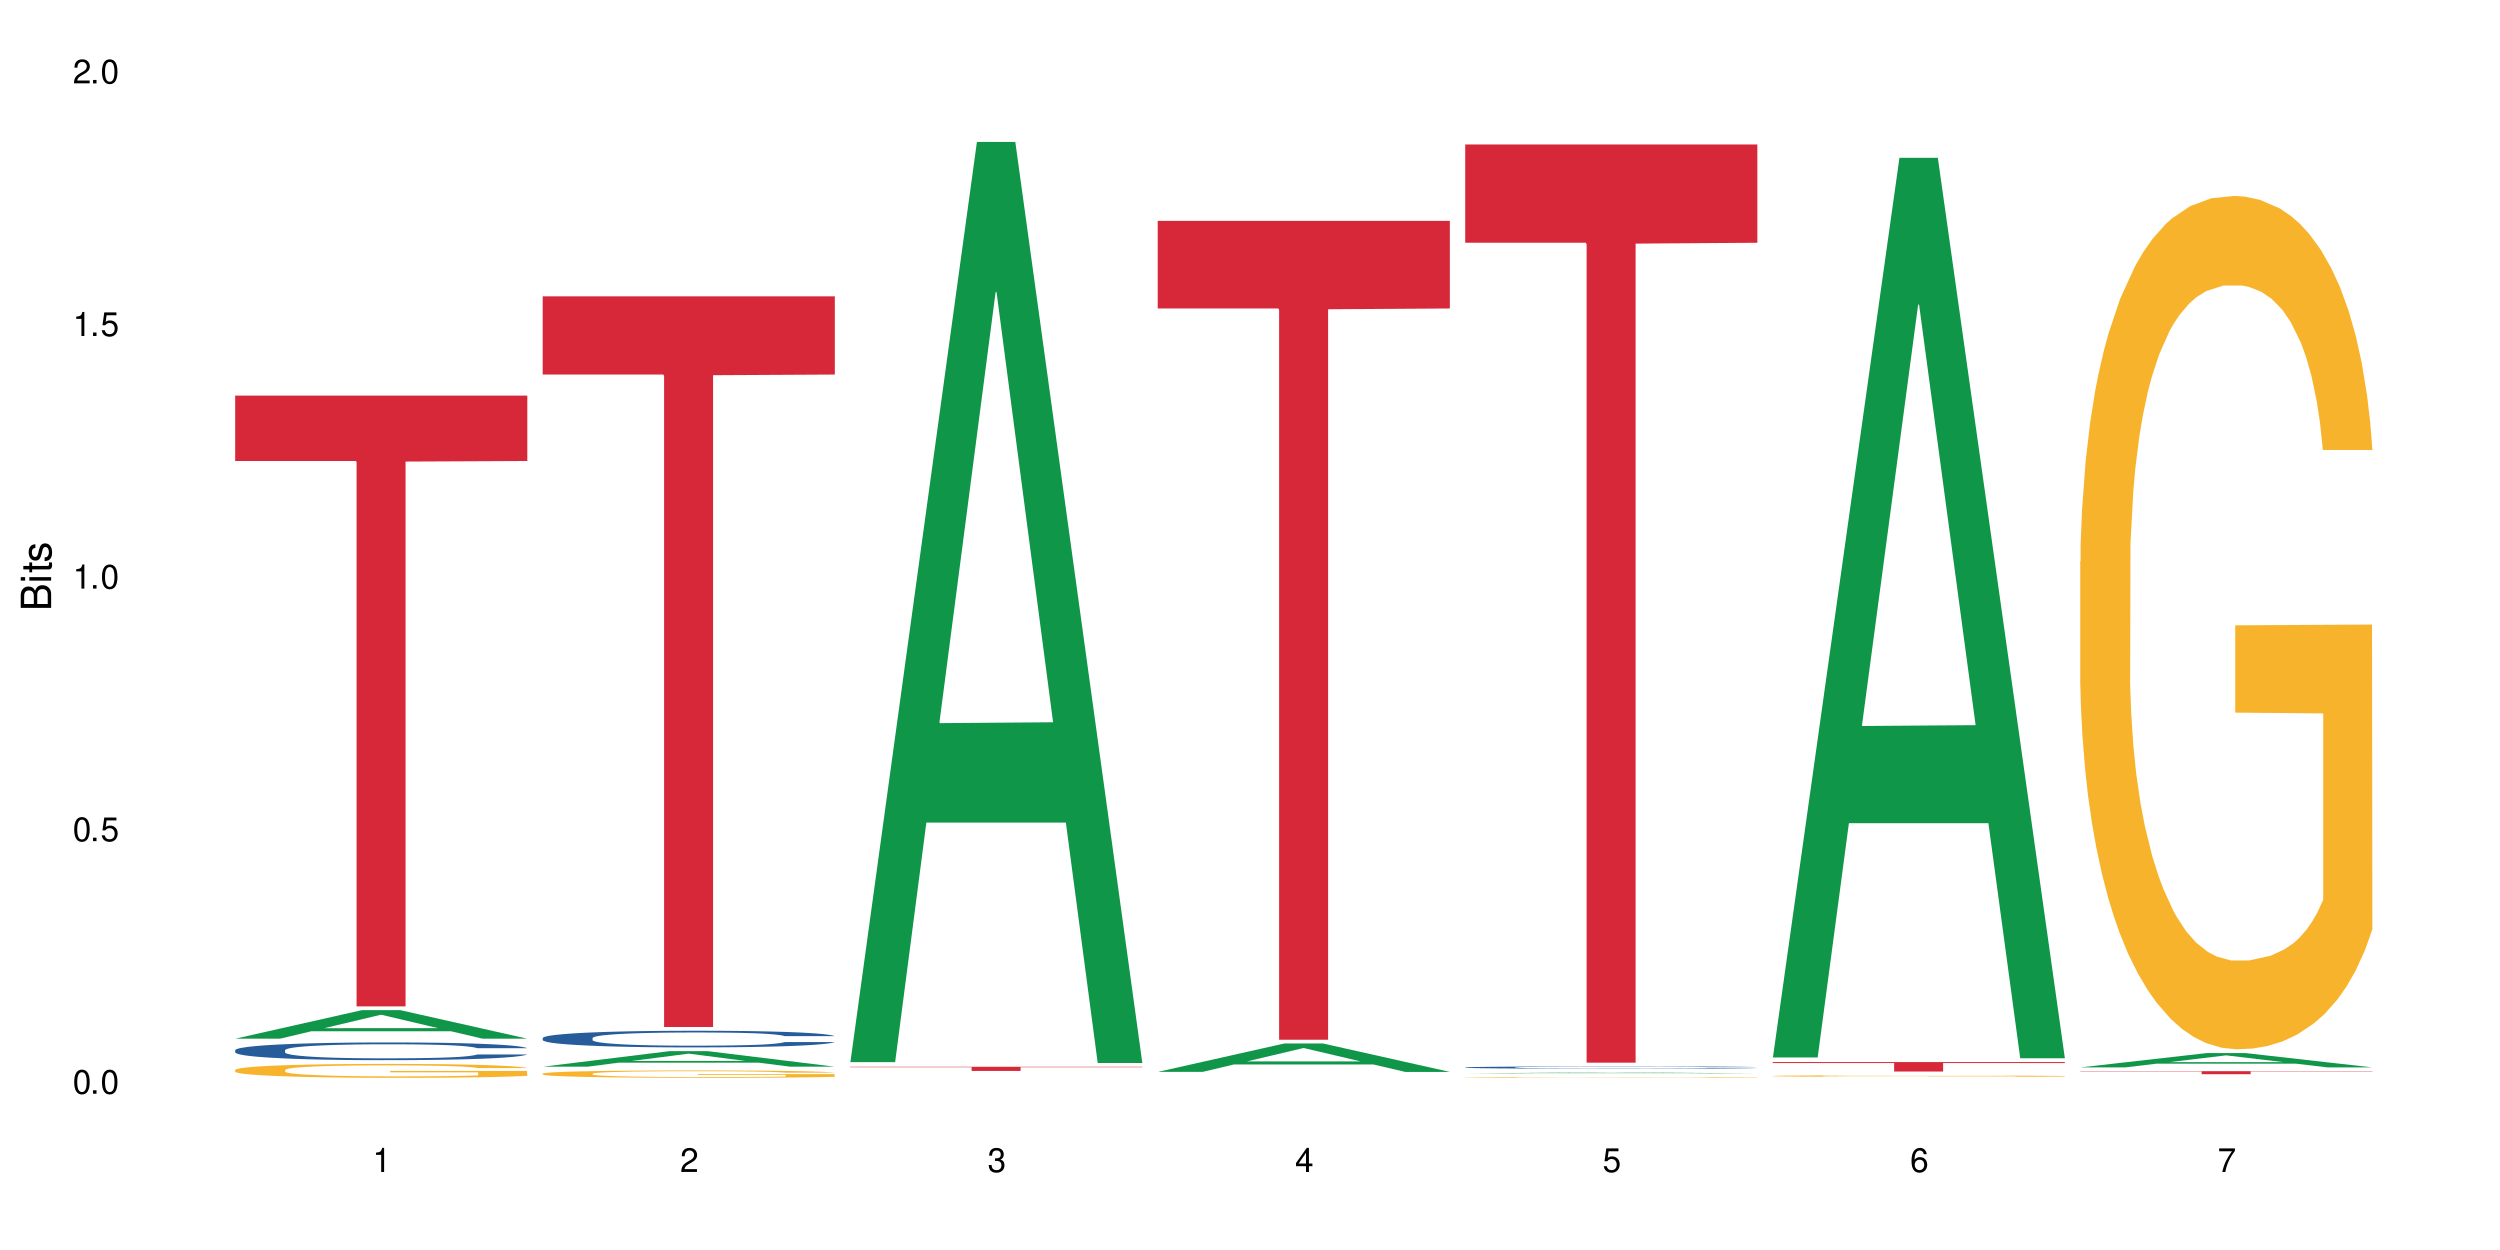 <?xml version="1.0" encoding="UTF-8"?>
<svg xmlns="http://www.w3.org/2000/svg" xmlns:xlink="http://www.w3.org/1999/xlink" width="720" height="360" viewBox="0 0 720 360">
<defs>
<g>
<g id="glyph-0-0">
</g>
<g id="glyph-0-1">
<path d="M 2.641 -6.938 C 2 -6.938 1.422 -6.656 1.078 -6.172 C 0.641 -5.562 0.406 -4.641 0.406 -3.359 C 0.406 -1.016 1.188 0.219 2.641 0.219 C 4.078 0.219 4.859 -1.016 4.859 -3.297 C 4.859 -4.641 4.656 -5.547 4.203 -6.172 C 3.844 -6.656 3.281 -6.938 2.641 -6.938 Z M 2.641 -6.188 C 3.547 -6.188 4 -5.25 4 -3.375 C 4 -1.406 3.562 -0.484 2.625 -0.484 C 1.734 -0.484 1.281 -1.438 1.281 -3.344 C 1.281 -5.25 1.734 -6.188 2.641 -6.188 Z M 2.641 -6.188 "/>
</g>
<g id="glyph-0-2">
<path d="M 1.828 -1 L 0.828 -1 L 0.828 0 L 1.828 0 Z M 1.828 -1 "/>
</g>
<g id="glyph-0-3">
<path d="M 4.562 -6.797 L 1.062 -6.797 L 0.547 -3.094 L 1.328 -3.094 C 1.719 -3.562 2.047 -3.734 2.578 -3.734 C 3.484 -3.734 4.062 -3.109 4.062 -2.094 C 4.062 -1.125 3.484 -0.531 2.578 -0.531 C 1.828 -0.531 1.375 -0.906 1.188 -1.672 L 0.328 -1.672 C 0.453 -1.109 0.547 -0.844 0.75 -0.594 C 1.125 -0.078 1.828 0.219 2.594 0.219 C 3.969 0.219 4.922 -0.781 4.922 -2.219 C 4.922 -3.562 4.031 -4.484 2.719 -4.484 C 2.25 -4.484 1.859 -4.359 1.469 -4.062 L 1.734 -5.969 L 4.562 -5.969 Z M 4.562 -6.797 "/>
</g>
<g id="glyph-0-4">
<path d="M 2.484 -4.938 L 2.484 0 L 3.328 0 L 3.328 -6.938 L 2.766 -6.938 C 2.469 -5.875 2.281 -5.734 0.984 -5.562 L 0.984 -4.938 Z M 2.484 -4.938 "/>
</g>
<g id="glyph-0-5">
<path d="M 4.859 -0.828 L 1.281 -0.828 C 1.359 -1.406 1.672 -1.781 2.5 -2.281 L 3.469 -2.828 C 4.406 -3.344 4.906 -4.062 4.906 -4.906 C 4.906 -5.484 4.672 -6.031 4.266 -6.406 C 3.859 -6.766 3.375 -6.938 2.719 -6.938 C 1.859 -6.938 1.219 -6.625 0.844 -6.031 C 0.609 -5.672 0.5 -5.234 0.484 -4.531 L 1.328 -4.531 C 1.359 -5.016 1.406 -5.281 1.531 -5.516 C 1.75 -5.938 2.188 -6.203 2.703 -6.203 C 3.469 -6.203 4.031 -5.641 4.031 -4.891 C 4.031 -4.344 3.719 -3.859 3.125 -3.516 L 2.234 -3 C 0.812 -2.172 0.406 -1.531 0.328 -0.016 L 4.859 -0.016 Z M 4.859 -0.828 "/>
</g>
<g id="glyph-0-6">
<path d="M 2.125 -3.188 L 2.578 -3.188 C 3.5 -3.188 3.984 -2.766 3.984 -1.922 C 3.984 -1.062 3.469 -0.531 2.594 -0.531 C 1.656 -0.531 1.203 -1 1.156 -2.016 L 0.312 -2.016 C 0.344 -1.453 0.438 -1.094 0.609 -0.781 C 0.953 -0.109 1.625 0.219 2.547 0.219 C 3.953 0.219 4.859 -0.625 4.859 -1.938 C 4.859 -2.828 4.516 -3.297 3.703 -3.594 C 4.344 -3.844 4.656 -4.328 4.656 -5.031 C 4.656 -6.219 3.875 -6.938 2.578 -6.938 C 1.203 -6.938 0.484 -6.172 0.453 -4.703 L 1.297 -4.703 C 1.312 -5.125 1.344 -5.359 1.453 -5.578 C 1.641 -5.969 2.062 -6.203 2.594 -6.203 C 3.344 -6.203 3.797 -5.75 3.797 -5 C 3.797 -4.516 3.609 -4.219 3.25 -4.047 C 3.016 -3.953 2.703 -3.922 2.125 -3.906 Z M 2.125 -3.188 "/>
</g>
<g id="glyph-0-7">
<path d="M 3.141 -1.672 L 3.141 0 L 3.984 0 L 3.984 -1.672 L 4.984 -1.672 L 4.984 -2.438 L 3.984 -2.438 L 3.984 -6.938 L 3.359 -6.938 L 0.266 -2.578 L 0.266 -1.672 Z M 3.141 -2.438 L 1 -2.438 L 3.141 -5.5 Z M 3.141 -2.438 "/>
</g>
<g id="glyph-0-8">
<path d="M 4.781 -5.125 C 4.609 -6.266 3.891 -6.938 2.844 -6.938 C 2.094 -6.938 1.422 -6.578 1.031 -5.953 C 0.594 -5.266 0.406 -4.422 0.406 -3.172 C 0.406 -2 0.578 -1.25 0.984 -0.641 C 1.359 -0.078 1.953 0.219 2.703 0.219 C 3.984 0.219 4.922 -0.75 4.922 -2.094 C 4.922 -3.375 4.062 -4.281 2.844 -4.281 C 2.172 -4.281 1.641 -4.031 1.281 -3.516 C 1.281 -5.234 1.828 -6.188 2.797 -6.188 C 3.391 -6.188 3.797 -5.797 3.938 -5.125 Z M 2.734 -3.531 C 3.547 -3.531 4.062 -2.953 4.062 -2.031 C 4.062 -1.156 3.484 -0.531 2.703 -0.531 C 1.922 -0.531 1.328 -1.188 1.328 -2.078 C 1.328 -2.938 1.906 -3.531 2.734 -3.531 Z M 2.734 -3.531 "/>
</g>
<g id="glyph-0-9">
<path d="M 4.984 -6.797 L 0.438 -6.797 L 0.438 -5.969 L 4.109 -5.969 C 2.5 -3.656 1.828 -2.234 1.328 0 L 2.219 0 C 2.594 -2.172 3.453 -4.047 4.984 -6.094 Z M 4.984 -6.797 "/>
</g>
<g id="glyph-1-0">
</g>
<g id="glyph-1-1">
<path d="M 0 -0.953 L 0 -4.891 C 0 -5.719 -0.234 -6.344 -0.734 -6.797 C -1.188 -7.234 -1.812 -7.469 -2.5 -7.469 C -3.547 -7.469 -4.188 -7 -4.625 -5.875 C -4.984 -6.688 -5.625 -7.094 -6.531 -7.094 C -7.172 -7.094 -7.734 -6.859 -8.141 -6.391 C -8.562 -5.922 -8.75 -5.344 -8.75 -4.5 L -8.75 -0.953 Z M -4.984 -2.062 L -7.766 -2.062 L -7.766 -4.219 C -7.766 -4.844 -7.688 -5.203 -7.453 -5.5 C -7.219 -5.812 -6.859 -5.969 -6.375 -5.969 C -5.891 -5.969 -5.531 -5.812 -5.297 -5.5 C -5.062 -5.203 -4.984 -4.844 -4.984 -4.219 Z M -0.984 -2.062 L -4 -2.062 L -4 -4.781 C -4 -5.766 -3.438 -6.359 -2.484 -6.359 C -1.547 -6.359 -0.984 -5.766 -0.984 -4.781 Z M -0.984 -2.062 "/>
</g>
<g id="glyph-1-2">
<path d="M -6.281 -1.797 L -6.281 -0.797 L 0 -0.797 L 0 -1.797 Z M -8.75 -1.797 L -8.75 -0.797 L -7.484 -0.797 L -7.484 -1.797 Z M -8.75 -1.797 "/>
</g>
<g id="glyph-1-3">
<path d="M -6.281 -3.047 L -6.281 -2.016 L -8.016 -2.016 L -8.016 -1.016 L -6.281 -1.016 L -6.281 -0.172 L -5.469 -0.172 L -5.469 -1.016 L -0.719 -1.016 C -0.078 -1.016 0.281 -1.453 0.281 -2.234 C 0.281 -2.5 0.25 -2.719 0.188 -3.047 L -0.641 -3.047 C -0.609 -2.906 -0.594 -2.766 -0.594 -2.562 C -0.594 -2.141 -0.719 -2.016 -1.156 -2.016 L -5.469 -2.016 L -5.469 -3.047 Z M -6.281 -3.047 "/>
</g>
<g id="glyph-1-4">
<path d="M -4.531 -5.25 C -5.766 -5.25 -6.469 -4.422 -6.469 -2.969 C -6.469 -1.516 -5.719 -0.562 -4.547 -0.562 C -3.562 -0.562 -3.094 -1.062 -2.734 -2.562 L -2.516 -3.484 C -2.344 -4.188 -2.094 -4.469 -1.641 -4.469 C -1.047 -4.469 -0.641 -3.875 -0.641 -3 C -0.641 -2.453 -0.797 -2 -1.062 -1.75 C -1.25 -1.594 -1.422 -1.531 -1.875 -1.469 L -1.875 -0.406 C -0.422 -0.453 0.281 -1.266 0.281 -2.922 C 0.281 -4.5 -0.5 -5.516 -1.719 -5.516 C -2.656 -5.516 -3.172 -4.984 -3.469 -3.734 L -3.703 -2.766 C -3.891 -1.953 -4.156 -1.609 -4.594 -1.609 C -5.188 -1.609 -5.547 -2.125 -5.547 -2.938 C -5.547 -3.75 -5.203 -4.172 -4.531 -4.203 Z M -4.531 -5.25 "/>
</g>
</g>
</defs>
<rect x="-72" y="-36" width="864" height="432" fill="rgb(100%, 100%, 100%)" fill-opacity="1"/>
<path fill-rule="nonzero" fill="rgb(6.275%, 58.824%, 28.235%)" fill-opacity="1" d="M 67.73 299.137 L 67.82 299.129 L 104.227 290.922 L 115.281 290.922 L 151.867 299.145 L 139.012 299.145 L 129.844 297 L 89.664 297 L 80.676 299.137 L 67.73 299.137 L 93.527 296.113 L 126.156 296.105 L 109.887 292.266 L 109.707 292.258 L 109.527 292.281 L 93.438 296.105 L 93.527 296.113 Z M 67.73 299.137 "/>
<path fill-rule="nonzero" fill="rgb(14.51%, 36.078%, 60%)" fill-opacity="1" d="M 67.73 302.449 L 67.832 302.441 L 67.832 302.332 L 68.141 302.152 L 68.859 301.93 L 69.578 301.777 L 71.426 301.5 L 73.988 301.234 L 76.656 301.031 L 78.605 300.91 L 80.352 300.816 L 84.352 300.645 L 86.918 300.555 L 89.688 300.477 L 93.074 300.395 L 95.535 300.348 L 101.078 300.273 L 105.18 300.242 L 108.363 300.227 L 115.238 300.227 L 119.34 300.246 L 122.316 300.27 L 125.598 300.309 L 128.371 300.348 L 133.191 300.453 L 137.5 300.582 L 139.449 300.656 L 142.527 300.801 L 144.891 300.941 L 146.531 301.062 L 148.379 301.234 L 150.02 301.445 L 151.25 301.684 L 151.867 301.883 L 137.5 301.883 L 136.785 301.695 L 135.961 301.551 L 134.422 301.359 L 132.883 301.227 L 130.73 301.09 L 128.781 301.004 L 126.113 300.914 L 123.754 300.859 L 121.289 300.816 L 118.93 300.789 L 114.414 300.762 L 109.184 300.762 L 107.234 300.77 L 103.23 300.805 L 101.078 300.84 L 98 300.906 L 95.844 300.965 L 93.281 301.059 L 91.535 301.137 L 89.379 301.258 L 87.84 301.367 L 86.098 301.52 L 85.07 301.637 L 84.148 301.766 L 83.328 301.922 L 82.711 302.082 L 82.301 302.258 L 82.094 302.426 L 82.094 303.148 L 82.301 303.312 L 82.812 303.512 L 84.148 303.793 L 86.098 304.043 L 88.355 304.238 L 90.508 304.379 L 91.742 304.441 L 93.383 304.516 L 95.945 304.609 L 99.641 304.703 L 101.797 304.742 L 105.078 304.777 L 108.465 304.797 L 112.98 304.797 L 116.98 304.777 L 119.648 304.754 L 122.418 304.719 L 126.215 304.637 L 128.574 304.562 L 130.629 304.477 L 132.168 304.387 L 133.191 304.312 L 134.73 304.168 L 135.961 304.008 L 136.887 303.848 L 137.5 303.688 L 151.867 303.688 L 151.25 303.875 L 150.328 304.055 L 149.402 304.191 L 147.969 304.355 L 146.324 304.5 L 143.965 304.66 L 142.016 304.77 L 139.449 304.887 L 137.09 304.973 L 134.527 305.055 L 130.73 305.145 L 128.266 305.191 L 125.598 305.234 L 122.418 305.273 L 118.418 305.305 L 114.109 305.324 L 110.105 305.328 L 105.797 305.32 L 102.617 305.301 L 98.41 305.258 L 93.176 305.176 L 89.379 305.086 L 86.406 304.996 L 83.84 304.902 L 80.969 304.777 L 77.273 304.574 L 75.016 304.414 L 73.477 304.285 L 71.734 304.102 L 70.5 303.938 L 69.066 303.68 L 68.039 303.348 L 67.73 303.09 Z M 67.73 302.449 "/>
<path fill-rule="nonzero" fill="rgb(96.863%, 70.196%, 16.863%)" fill-opacity="1" d="M 67.73 308.125 L 67.832 308.121 L 67.832 308.047 L 68.242 307.883 L 69.27 307.656 L 70.605 307.473 L 72.039 307.324 L 72.965 307.246 L 74.504 307.137 L 75.836 307.059 L 79.223 306.895 L 83.531 306.738 L 85.891 306.676 L 88.559 306.613 L 92.355 306.543 L 94.102 306.516 L 99.438 306.457 L 105.488 306.422 L 112.16 306.41 L 115.238 306.414 L 119.441 306.43 L 125.188 306.469 L 128.473 306.504 L 131.039 306.543 L 133.707 306.59 L 136.988 306.664 L 140.066 306.75 L 142.527 306.84 L 144.992 306.949 L 147.043 307.066 L 148.789 307.191 L 150.328 307.348 L 151.25 307.473 L 151.867 307.602 L 137.605 307.602 L 136.785 307.473 L 135.859 307.375 L 134.32 307.254 L 132.781 307.168 L 131.242 307.098 L 128.371 307.004 L 125.906 306.945 L 122.828 306.895 L 119.855 306.859 L 116.469 306.84 L 114.414 306.832 L 108.977 306.832 L 104.055 306.855 L 101.18 306.887 L 99.129 306.914 L 96.254 306.969 L 94.512 307.016 L 93.484 307.043 L 90.406 307.156 L 88.355 307.258 L 87.227 307.328 L 85.789 307.438 L 84.762 307.535 L 83.633 307.684 L 83.02 307.793 L 82.199 308.043 L 82.094 308.699 L 82.402 308.84 L 83.02 308.988 L 83.84 309.121 L 85.07 309.258 L 86.301 309.363 L 88.457 309.508 L 90.305 309.602 L 91.742 309.664 L 94.512 309.762 L 95.641 309.797 L 98.309 309.863 L 101.078 309.914 L 104.465 309.957 L 107.027 309.98 L 111.133 309.996 L 116.363 309.996 L 122.52 309.977 L 126.422 309.945 L 129.09 309.918 L 130.832 309.891 L 132.988 309.852 L 134.527 309.812 L 135.961 309.773 L 137.707 309.711 L 137.707 308.84 L 112.363 308.836 L 112.363 308.426 L 151.762 308.422 L 151.867 309.852 L 149.711 309.949 L 147.043 310.043 L 144.48 310.117 L 141.812 310.18 L 138.016 310.25 L 134.938 310.293 L 130.215 310.344 L 125.906 310.379 L 121.395 310.398 L 117.391 310.41 L 112.672 310.414 L 108.465 310.406 L 103.949 310.383 L 100.359 310.355 L 97.074 310.32 L 93.793 310.27 L 89.688 310.195 L 87.02 310.133 L 84.25 310.055 L 81.48 309.965 L 79.016 309.867 L 77.375 309.789 L 75.734 309.699 L 73.988 309.59 L 72.348 309.469 L 71.117 309.355 L 69.988 309.227 L 69.168 309.105 L 68.348 308.941 L 67.938 308.809 L 67.73 308.695 Z M 67.73 308.125 "/>
<path fill-rule="nonzero" fill="rgb(83.922%, 15.686%, 22.353%)" fill-opacity="1" d="M 67.73 113.938 L 151.867 113.938 L 151.867 132.766 L 116.801 132.934 L 116.801 289.84 L 102.695 289.84 L 102.695 133.098 L 102.488 132.766 L 67.73 132.766 Z M 67.73 113.938 "/>
<path fill-rule="nonzero" fill="rgb(6.275%, 58.824%, 28.235%)" fill-opacity="1" d="M 156.293 307.203 L 156.383 307.199 L 192.789 302.734 L 203.844 302.734 L 240.43 307.207 L 227.574 307.207 L 218.406 306.039 L 178.227 306.039 L 169.238 307.203 L 156.293 307.203 L 182.094 305.559 L 214.723 305.555 L 198.453 303.465 L 198.273 303.461 L 198.094 303.473 L 182.004 305.555 L 182.094 305.559 Z M 156.293 307.203 "/>
<path fill-rule="nonzero" fill="rgb(14.51%, 36.078%, 60%)" fill-opacity="1" d="M 156.293 298.945 L 156.398 298.941 L 156.398 298.836 L 156.703 298.668 L 157.422 298.457 L 158.141 298.312 L 159.988 298.055 L 162.555 297.805 L 165.223 297.613 L 167.172 297.5 L 168.914 297.41 L 172.918 297.25 L 175.48 297.164 L 178.25 297.09 L 181.637 297.016 L 184.102 296.973 L 189.641 296.902 L 193.746 296.871 L 196.926 296.859 L 203.801 296.859 L 207.902 296.875 L 210.879 296.898 L 214.164 296.934 L 216.934 296.973 L 221.754 297.07 L 226.066 297.191 L 228.016 297.262 L 231.094 297.398 L 233.453 297.531 L 235.094 297.645 L 236.941 297.805 L 238.582 298.004 L 239.812 298.227 L 240.43 298.414 L 226.066 298.414 L 225.348 298.238 L 224.527 298.102 L 222.988 297.922 L 221.449 297.797 L 219.293 297.668 L 217.344 297.586 L 214.676 297.504 L 212.316 297.449 L 209.855 297.41 L 207.492 297.387 L 202.98 297.359 L 197.746 297.359 L 195.797 297.367 L 191.797 297.402 L 189.641 297.434 L 186.562 297.496 L 184.406 297.551 L 181.844 297.641 L 180.098 297.715 L 177.945 297.828 L 176.406 297.93 L 174.66 298.074 L 173.633 298.184 L 172.711 298.305 L 171.891 298.449 L 171.273 298.602 L 170.863 298.766 L 170.66 298.922 L 170.66 299.602 L 170.863 299.758 L 171.379 299.941 L 172.711 300.211 L 174.66 300.441 L 176.918 300.625 L 179.074 300.758 L 180.305 300.82 L 181.945 300.891 L 184.512 300.977 L 188.203 301.066 L 190.359 301.098 L 193.641 301.133 L 197.027 301.152 L 201.543 301.152 L 205.543 301.133 L 208.211 301.113 L 210.98 301.078 L 214.777 301.004 L 217.137 300.934 L 219.191 300.852 L 220.73 300.766 L 221.754 300.695 L 223.293 300.562 L 224.527 300.41 L 225.449 300.258 L 226.066 300.109 L 240.43 300.109 L 239.812 300.285 L 238.891 300.457 L 237.969 300.582 L 236.531 300.734 L 234.891 300.871 L 232.527 301.023 L 230.578 301.125 L 228.016 301.234 L 225.656 301.32 L 223.09 301.395 L 219.293 301.48 L 216.832 301.523 L 214.164 301.562 L 210.98 301.598 L 206.98 301.629 L 202.672 301.648 L 198.668 301.652 L 194.359 301.645 L 191.18 301.625 L 186.973 301.586 L 181.738 301.508 L 177.945 301.422 L 174.969 301.34 L 172.402 301.254 L 169.531 301.133 L 165.836 300.941 L 163.578 300.793 L 162.039 300.672 L 160.297 300.5 L 159.066 300.348 L 157.629 300.102 L 156.602 299.789 L 156.293 299.551 Z M 156.293 298.945 "/>
<path fill-rule="nonzero" fill="rgb(96.863%, 70.196%, 16.863%)" fill-opacity="1" d="M 156.293 309.199 L 156.398 309.199 L 156.398 309.16 L 156.809 309.074 L 157.832 308.953 L 159.168 308.852 L 160.605 308.777 L 161.527 308.734 L 163.066 308.676 L 164.398 308.633 L 167.785 308.547 L 172.094 308.465 L 174.457 308.43 L 177.121 308.398 L 180.918 308.359 L 182.664 308.348 L 188 308.316 L 194.051 308.297 L 200.723 308.293 L 203.801 308.293 L 208.008 308.301 L 213.754 308.324 L 217.035 308.34 L 219.602 308.359 L 222.27 308.387 L 225.551 308.426 L 228.629 308.473 L 231.094 308.52 L 233.555 308.578 L 235.605 308.637 L 237.352 308.707 L 238.891 308.789 L 239.812 308.855 L 240.43 308.922 L 226.168 308.922 L 225.348 308.855 L 224.422 308.805 L 222.883 308.738 L 221.344 308.691 L 219.805 308.656 L 216.934 308.605 L 214.473 308.574 L 211.395 308.547 L 208.418 308.531 L 205.031 308.52 L 202.98 308.516 L 197.543 308.516 L 192.617 308.527 L 189.742 308.543 L 187.691 308.559 L 184.816 308.59 L 183.074 308.609 L 182.047 308.625 L 178.969 308.688 L 176.918 308.742 L 175.789 308.777 L 174.352 308.836 L 173.328 308.887 L 172.199 308.965 L 171.582 309.023 L 170.762 309.156 L 170.66 309.504 L 170.965 309.578 L 171.582 309.656 L 172.402 309.727 L 173.633 309.801 L 174.867 309.859 L 177.02 309.934 L 178.867 309.984 L 180.305 310.016 L 183.074 310.07 L 184.203 310.086 L 186.871 310.121 L 189.641 310.148 L 193.027 310.172 L 195.59 310.184 L 199.695 310.191 L 204.93 310.191 L 211.086 310.18 L 214.984 310.164 L 217.652 310.148 L 219.395 310.137 L 221.551 310.117 L 223.09 310.098 L 224.527 310.074 L 226.27 310.043 L 226.27 309.578 L 200.926 309.578 L 200.926 309.359 L 240.328 309.359 L 240.43 310.117 L 238.273 310.168 L 235.605 310.219 L 233.043 310.258 L 230.375 310.289 L 226.578 310.328 L 223.5 310.352 L 218.781 310.379 L 214.473 310.395 L 209.957 310.406 L 205.953 310.41 L 201.234 310.414 L 197.027 310.41 L 192.512 310.398 L 188.922 310.383 L 185.641 310.363 L 182.355 310.34 L 178.25 310.297 L 175.582 310.266 L 172.812 310.223 L 170.043 310.176 L 167.582 310.125 L 165.938 310.082 L 164.297 310.035 L 162.555 309.977 L 160.91 309.91 L 159.68 309.852 L 158.551 309.785 L 157.73 309.719 L 156.91 309.633 L 156.5 309.562 L 156.293 309.504 Z M 156.293 309.199 "/>
<path fill-rule="nonzero" fill="rgb(83.922%, 15.686%, 22.353%)" fill-opacity="1" d="M 156.293 85.34 L 240.43 85.34 L 240.43 107.867 L 205.363 108.062 L 205.363 295.777 L 191.258 295.777 L 191.258 108.262 L 191.051 107.867 L 156.293 107.867 Z M 156.293 85.34 "/>
<path fill-rule="nonzero" fill="rgb(6.275%, 58.824%, 28.235%)" fill-opacity="1" d="M 244.859 305.902 L 244.949 305.652 L 281.352 40.879 L 292.41 40.879 L 328.992 306.152 L 316.141 306.152 L 306.969 236.906 L 266.789 236.906 L 257.801 305.902 L 244.859 305.902 L 270.656 208.262 L 303.285 208.012 L 287.016 84.219 L 286.836 83.969 L 286.656 84.715 L 270.566 208.012 L 270.656 208.262 Z M 244.859 305.902 "/>
<path fill-rule="nonzero" fill="rgb(83.922%, 15.686%, 22.353%)" fill-opacity="1" d="M 244.859 307.234 L 328.992 307.234 L 328.992 307.363 L 293.93 307.363 L 293.93 308.43 L 279.82 308.43 L 279.82 307.363 L 244.859 307.363 Z M 244.859 307.234 "/>
<path fill-rule="nonzero" fill="rgb(6.275%, 58.824%, 28.235%)" fill-opacity="1" d="M 333.422 308.703 L 333.512 308.695 L 369.914 300.516 L 380.973 300.516 L 417.555 308.711 L 404.703 308.711 L 395.535 306.57 L 355.355 306.57 L 346.363 308.703 L 333.422 308.703 L 359.219 305.688 L 391.848 305.68 L 375.578 301.855 L 375.398 301.848 L 375.219 301.871 L 359.129 305.68 L 359.219 305.688 Z M 333.422 308.703 "/>
<path fill-rule="nonzero" fill="rgb(83.922%, 15.686%, 22.353%)" fill-opacity="1" d="M 333.422 63.602 L 417.555 63.602 L 417.555 88.844 L 382.492 89.066 L 382.492 299.434 L 368.383 299.434 L 368.383 89.289 L 368.18 88.844 L 333.422 88.844 Z M 333.422 63.602 "/>
<path fill-rule="nonzero" fill="rgb(6.275%, 58.824%, 28.235%)" fill-opacity="1" d="M 421.984 309.121 L 422.074 309.121 L 458.48 308.871 L 469.535 308.871 L 506.121 309.121 L 493.266 309.121 L 484.098 309.055 L 443.918 309.055 L 434.93 309.121 L 421.984 309.121 L 447.781 309.027 L 480.41 309.027 L 464.141 308.91 L 463.781 308.91 L 447.691 309.027 L 447.781 309.027 Z M 421.984 309.121 "/>
<path fill-rule="nonzero" fill="rgb(14.51%, 36.078%, 60%)" fill-opacity="1" d="M 421.984 307.414 L 422.086 307.414 L 422.086 307.398 L 422.395 307.375 L 423.113 307.348 L 423.832 307.328 L 425.68 307.293 L 428.242 307.258 L 430.91 307.23 L 432.859 307.215 L 434.605 307.203 L 438.605 307.18 L 441.172 307.168 L 443.941 307.16 L 447.328 307.148 L 449.789 307.145 L 455.332 307.133 L 459.434 307.129 L 473.594 307.129 L 476.57 307.133 L 479.852 307.137 L 482.625 307.145 L 487.445 307.156 L 491.754 307.172 L 493.703 307.184 L 496.781 307.203 L 499.145 307.219 L 500.785 307.234 L 502.633 307.258 L 504.273 307.285 L 505.504 307.316 L 506.121 307.34 L 491.754 307.34 L 491.035 307.316 L 490.215 307.301 L 488.676 307.273 L 487.137 307.258 L 484.984 307.238 L 483.035 307.227 L 480.367 307.215 L 478.008 307.207 L 475.543 307.203 L 473.184 307.199 L 468.668 307.195 L 463.438 307.195 L 461.488 307.199 L 457.484 307.203 L 455.332 307.207 L 452.254 307.215 L 450.098 307.223 L 447.531 307.234 L 445.789 307.246 L 443.633 307.262 L 442.094 307.273 L 440.352 307.293 L 439.324 307.309 L 438.402 307.328 L 437.582 307.348 L 436.965 307.367 L 436.555 307.391 L 436.348 307.41 L 436.348 307.504 L 436.555 307.527 L 437.066 307.551 L 438.402 307.59 L 440.352 307.621 L 442.609 307.648 L 444.762 307.664 L 445.992 307.672 L 447.637 307.684 L 450.199 307.695 L 453.895 307.707 L 456.051 307.711 L 459.332 307.715 L 462.719 307.719 L 467.234 307.719 L 471.234 307.715 L 473.902 307.715 L 476.672 307.707 L 480.469 307.699 L 482.828 307.688 L 484.879 307.676 L 486.418 307.664 L 487.445 307.656 L 488.984 307.637 L 490.215 307.617 L 491.141 307.598 L 491.754 307.574 L 506.121 307.574 L 505.504 307.598 L 504.582 307.621 L 503.656 307.641 L 502.223 307.66 L 500.578 307.68 L 498.219 307.703 L 496.27 307.715 L 493.703 307.73 L 491.344 307.742 L 488.781 307.754 L 484.984 307.766 L 482.52 307.77 L 479.852 307.777 L 476.672 307.781 L 472.672 307.785 L 468.363 307.789 L 464.359 307.789 L 460.051 307.785 L 456.871 307.785 L 452.664 307.777 L 447.43 307.77 L 443.633 307.758 L 440.66 307.746 L 438.094 307.734 L 435.219 307.715 L 431.527 307.691 L 429.27 307.668 L 427.73 307.652 L 425.984 307.629 L 424.754 307.609 L 423.32 307.574 L 422.293 307.531 L 421.984 307.5 Z M 421.984 307.414 "/>
<path fill-rule="nonzero" fill="rgb(96.863%, 70.196%, 16.863%)" fill-opacity="1" d="M 421.984 310.293 L 422.086 310.293 L 422.086 310.289 L 422.496 310.281 L 423.523 310.27 L 424.859 310.258 L 426.293 310.25 L 427.219 310.246 L 428.758 310.242 L 430.09 310.238 L 433.477 310.227 L 437.785 310.219 L 440.145 310.219 L 442.812 310.215 L 446.609 310.211 L 448.355 310.207 L 453.688 310.207 L 459.742 310.203 L 473.695 310.203 L 479.441 310.207 L 482.727 310.207 L 485.293 310.211 L 487.957 310.211 L 491.242 310.215 L 494.32 310.223 L 496.781 310.227 L 499.246 310.23 L 501.297 310.238 L 503.043 310.246 L 504.582 310.254 L 505.504 310.258 L 506.121 310.266 L 491.859 310.266 L 491.035 310.258 L 490.113 310.254 L 488.574 310.246 L 485.496 310.238 L 482.625 310.234 L 480.16 310.23 L 477.082 310.227 L 455.434 310.227 L 453.383 310.23 L 450.508 310.234 L 448.766 310.234 L 447.738 310.238 L 444.66 310.242 L 442.609 310.246 L 441.48 310.25 L 440.043 310.258 L 439.016 310.262 L 437.887 310.27 L 437.273 310.277 L 436.453 310.289 L 436.348 310.324 L 436.656 310.332 L 437.273 310.34 L 438.094 310.344 L 440.555 310.359 L 442.711 310.367 L 444.559 310.371 L 445.992 310.375 L 448.766 310.379 L 449.895 310.383 L 452.562 310.387 L 455.332 310.387 L 458.715 310.391 L 480.676 310.391 L 483.34 310.387 L 485.086 310.387 L 487.242 310.383 L 488.781 310.383 L 490.215 310.379 L 491.961 310.375 L 491.961 310.332 L 466.617 310.332 L 466.617 310.309 L 506.016 310.309 L 506.121 310.383 L 503.965 310.391 L 501.297 310.395 L 498.73 310.398 L 496.066 310.402 L 492.27 310.406 L 489.191 310.406 L 484.469 310.41 L 480.16 310.41 L 475.645 310.414 L 458.203 310.414 L 454.613 310.41 L 451.328 310.41 L 448.047 310.406 L 443.941 310.402 L 441.273 310.398 L 435.734 310.391 L 433.27 310.387 L 431.629 310.383 L 429.988 310.375 L 428.242 310.371 L 426.602 310.363 L 425.371 310.359 L 424.242 310.352 L 422.602 310.336 L 422.191 310.328 L 421.984 310.324 Z M 421.984 310.293 "/>
<path fill-rule="nonzero" fill="rgb(83.922%, 15.686%, 22.353%)" fill-opacity="1" d="M 421.984 41.605 L 506.121 41.605 L 506.121 69.914 L 471.055 70.16 L 471.055 306.047 L 456.945 306.047 L 456.945 70.41 L 456.742 69.914 L 421.984 69.914 Z M 421.984 41.605 "/>
<path fill-rule="nonzero" fill="rgb(6.275%, 58.824%, 28.235%)" fill-opacity="1" d="M 510.547 304.543 L 510.637 304.297 L 547.043 45.449 L 558.098 45.449 L 594.684 304.785 L 581.828 304.785 L 572.66 237.09 L 532.48 237.09 L 523.492 304.543 L 510.547 304.543 L 536.348 209.086 L 568.977 208.844 L 552.707 87.82 L 552.527 87.574 L 552.348 88.305 L 536.258 208.844 L 536.348 209.086 Z M 510.547 304.543 "/>
<path fill-rule="nonzero" fill="rgb(96.863%, 70.196%, 16.863%)" fill-opacity="1" d="M 510.547 309.879 L 510.652 309.879 L 510.652 309.871 L 511.062 309.852 L 512.086 309.828 L 513.422 309.809 L 514.855 309.793 L 515.781 309.785 L 517.32 309.773 L 518.652 309.762 L 522.039 309.746 L 526.348 309.727 L 528.707 309.723 L 531.375 309.715 L 535.172 309.707 L 536.918 309.703 L 542.254 309.699 L 548.305 309.695 L 554.977 309.691 L 558.055 309.691 L 562.262 309.695 L 568.008 309.699 L 571.289 309.703 L 573.855 309.707 L 576.523 309.711 L 579.805 309.719 L 582.883 309.73 L 585.348 309.738 L 587.809 309.75 L 589.859 309.762 L 591.605 309.777 L 593.145 309.793 L 594.066 309.809 L 594.684 309.82 L 580.422 309.82 L 579.602 309.809 L 578.676 309.797 L 575.598 309.773 L 574.059 309.766 L 571.188 309.758 L 568.723 309.75 L 565.645 309.746 L 562.672 309.742 L 559.285 309.738 L 551.793 309.738 L 546.871 309.742 L 543.996 309.746 L 541.945 309.746 L 539.07 309.754 L 537.328 309.758 L 536.301 309.762 L 533.223 309.773 L 531.172 309.785 L 530.043 309.793 L 528.605 309.805 L 527.582 309.816 L 526.453 309.832 L 525.836 309.844 L 525.016 309.871 L 524.914 309.941 L 525.219 309.957 L 525.836 309.973 L 526.656 309.984 L 527.887 310 L 529.121 310.012 L 531.273 310.027 L 533.121 310.039 L 534.559 310.047 L 537.328 310.055 L 538.457 310.059 L 541.125 310.066 L 543.895 310.07 L 547.281 310.078 L 549.844 310.078 L 553.949 310.082 L 559.184 310.082 L 565.34 310.078 L 569.238 310.074 L 571.906 310.074 L 573.648 310.07 L 575.805 310.066 L 577.344 310.062 L 578.781 310.059 L 580.523 310.051 L 580.523 309.957 L 555.18 309.957 L 555.18 309.91 L 594.582 309.91 L 594.684 310.066 L 592.527 310.074 L 589.859 310.086 L 587.297 310.094 L 584.629 310.102 L 580.832 310.109 L 577.754 310.113 L 573.035 310.117 L 568.723 310.121 L 564.211 310.125 L 546.766 310.125 L 543.176 310.121 L 539.895 310.117 L 536.609 310.109 L 532.504 310.102 L 529.836 310.098 L 527.066 310.086 L 524.297 310.078 L 521.836 310.066 L 520.191 310.059 L 518.551 310.051 L 516.809 310.039 L 515.164 310.023 L 513.934 310.012 L 512.805 309.996 L 511.984 309.984 L 511.164 309.965 L 510.754 309.953 L 510.547 309.941 Z M 510.547 309.879 "/>
<path fill-rule="nonzero" fill="rgb(83.922%, 15.686%, 22.353%)" fill-opacity="1" d="M 510.547 305.867 L 594.684 305.867 L 594.684 306.16 L 559.617 306.164 L 559.617 308.609 L 545.512 308.609 L 545.512 306.168 L 545.305 306.16 L 510.547 306.16 Z M 510.547 305.867 "/>
<path fill-rule="nonzero" fill="rgb(6.275%, 58.824%, 28.235%)" fill-opacity="1" d="M 599.113 307.414 L 599.203 307.41 L 635.605 303.281 L 646.664 303.281 L 683.246 307.418 L 670.395 307.418 L 661.223 306.34 L 621.043 306.34 L 612.055 307.414 L 599.113 307.414 L 624.91 305.891 L 657.539 305.887 L 641.27 303.957 L 641.09 303.953 L 640.91 303.965 L 624.82 305.887 L 624.91 305.891 Z M 599.113 307.414 "/>
<path fill-rule="nonzero" fill="rgb(96.863%, 70.196%, 16.863%)" fill-opacity="1" d="M 599.113 161.691 L 599.215 161.469 L 599.215 156.98 L 599.625 146.879 L 600.652 132.961 L 601.984 121.516 L 603.422 112.535 L 604.344 107.824 L 605.883 101.09 L 607.219 96.152 L 610.602 86.051 L 614.914 76.625 L 617.273 72.582 L 619.941 68.77 L 623.738 64.504 L 625.48 62.934 L 630.816 59.34 L 636.871 57.098 L 643.539 56.422 L 646.617 56.648 L 650.824 57.547 L 656.57 60.016 L 659.852 62.258 L 662.418 64.504 L 665.086 67.422 L 668.367 71.91 L 671.445 77.297 L 673.91 82.684 L 676.371 89.418 L 678.426 96.602 L 680.168 104.457 L 681.707 113.883 L 682.633 121.738 L 683.246 129.594 L 668.984 129.594 L 668.164 121.738 L 667.242 115.68 L 665.703 108.273 L 664.164 102.887 L 662.625 98.621 L 659.75 92.785 L 657.289 89.191 L 654.211 86.051 L 651.234 84.031 L 647.848 82.684 L 645.797 82.234 L 640.359 82.234 L 635.434 83.805 L 632.559 85.602 L 630.508 87.398 L 627.637 90.766 L 625.891 93.457 L 624.863 95.254 L 621.785 102.211 L 619.734 108.496 L 618.605 112.762 L 617.168 119.496 L 616.145 125.555 L 615.016 134.531 L 614.398 141.266 L 613.578 156.531 L 613.477 196.93 L 613.785 205.461 L 614.398 214.664 L 615.219 222.742 L 616.453 231.273 L 617.684 237.781 L 619.836 246.535 L 621.684 252.371 L 623.121 256.188 L 625.891 262.246 L 627.02 264.27 L 629.688 268.309 L 632.457 271.449 L 635.844 274.145 L 638.41 275.492 L 642.512 276.613 L 647.746 276.613 L 653.902 275.266 L 657.801 273.469 L 660.469 271.676 L 662.211 270.105 L 664.367 267.633 L 665.906 265.391 L 667.344 262.922 L 669.086 259.105 L 669.086 205.461 L 643.742 205.234 L 643.742 180.098 L 683.145 179.871 L 683.246 267.633 L 681.094 273.695 L 678.426 279.531 L 675.859 284.02 L 673.191 287.836 L 669.395 292.102 L 666.316 294.793 L 661.598 297.938 L 657.289 299.957 L 652.773 301.305 L 648.773 301.977 L 644.051 302.199 L 639.844 301.75 L 635.332 300.406 L 631.738 298.609 L 628.457 296.363 L 625.172 293.445 L 621.07 288.734 L 618.402 284.918 L 615.629 280.203 L 612.859 274.594 L 610.398 268.531 L 608.758 263.82 L 607.113 258.434 L 605.371 251.699 L 603.73 244.066 L 602.496 237.109 L 601.367 229.254 L 600.547 221.848 L 599.727 211.746 L 599.316 203.664 L 599.113 196.707 Z M 599.113 161.691 "/>
<path fill-rule="nonzero" fill="rgb(83.922%, 15.686%, 22.353%)" fill-opacity="1" d="M 599.113 308.5 L 683.246 308.5 L 683.246 308.594 L 648.184 308.594 L 648.184 309.371 L 634.074 309.371 L 634.074 308.594 L 599.113 308.594 Z M 599.113 308.5 "/>
<g fill="rgb(0%, 0%, 0%)" fill-opacity="1">
<use xlink:href="#glyph-0-1" x="20.965" y="314.993"/>
<use xlink:href="#glyph-0-2" x="25.965" y="314.993"/>
<use xlink:href="#glyph-0-1" x="28.965" y="314.993"/>
</g>
<g fill="rgb(0%, 0%, 0%)" fill-opacity="1">
<use xlink:href="#glyph-0-1" x="20.965" y="242.251"/>
<use xlink:href="#glyph-0-2" x="25.965" y="242.251"/>
<use xlink:href="#glyph-0-3" x="28.965" y="242.251"/>
</g>
<g fill="rgb(0%, 0%, 0%)" fill-opacity="1">
<use xlink:href="#glyph-0-4" x="20.965" y="169.509"/>
<use xlink:href="#glyph-0-2" x="25.965" y="169.509"/>
<use xlink:href="#glyph-0-1" x="28.965" y="169.509"/>
</g>
<g fill="rgb(0%, 0%, 0%)" fill-opacity="1">
<use xlink:href="#glyph-0-4" x="20.965" y="96.767"/>
<use xlink:href="#glyph-0-2" x="25.965" y="96.767"/>
<use xlink:href="#glyph-0-3" x="28.965" y="96.767"/>
</g>
<g fill="rgb(0%, 0%, 0%)" fill-opacity="1">
<use xlink:href="#glyph-0-5" x="20.965" y="24.024"/>
<use xlink:href="#glyph-0-2" x="25.965" y="24.024"/>
<use xlink:href="#glyph-0-1" x="28.965" y="24.024"/>
</g>
<g fill="rgb(0%, 0%, 0%)" fill-opacity="1">
<use xlink:href="#glyph-0-4" x="107.297" y="337.532"/>
</g>
<g fill="rgb(0%, 0%, 0%)" fill-opacity="1">
<use xlink:href="#glyph-0-5" x="195.863" y="337.532"/>
</g>
<g fill="rgb(0%, 0%, 0%)" fill-opacity="1">
<use xlink:href="#glyph-0-6" x="284.426" y="337.532"/>
</g>
<g fill="rgb(0%, 0%, 0%)" fill-opacity="1">
<use xlink:href="#glyph-0-7" x="372.988" y="337.532"/>
</g>
<g fill="rgb(0%, 0%, 0%)" fill-opacity="1">
<use xlink:href="#glyph-0-3" x="461.551" y="337.532"/>
</g>
<g fill="rgb(0%, 0%, 0%)" fill-opacity="1">
<use xlink:href="#glyph-0-8" x="550.117" y="337.532"/>
</g>
<g fill="rgb(0%, 0%, 0%)" fill-opacity="1">
<use xlink:href="#glyph-0-9" x="638.68" y="337.532"/>
</g>
<g fill="rgb(0%, 0%, 0%)" fill-opacity="1">
<use xlink:href="#glyph-1-1" x="14.725" y="176.012"/>
<use xlink:href="#glyph-1-2" x="14.725" y="168.012"/>
<use xlink:href="#glyph-1-3" x="14.725" y="165.012"/>
<use xlink:href="#glyph-1-4" x="14.725" y="162.012"/>
</g>
</svg>
